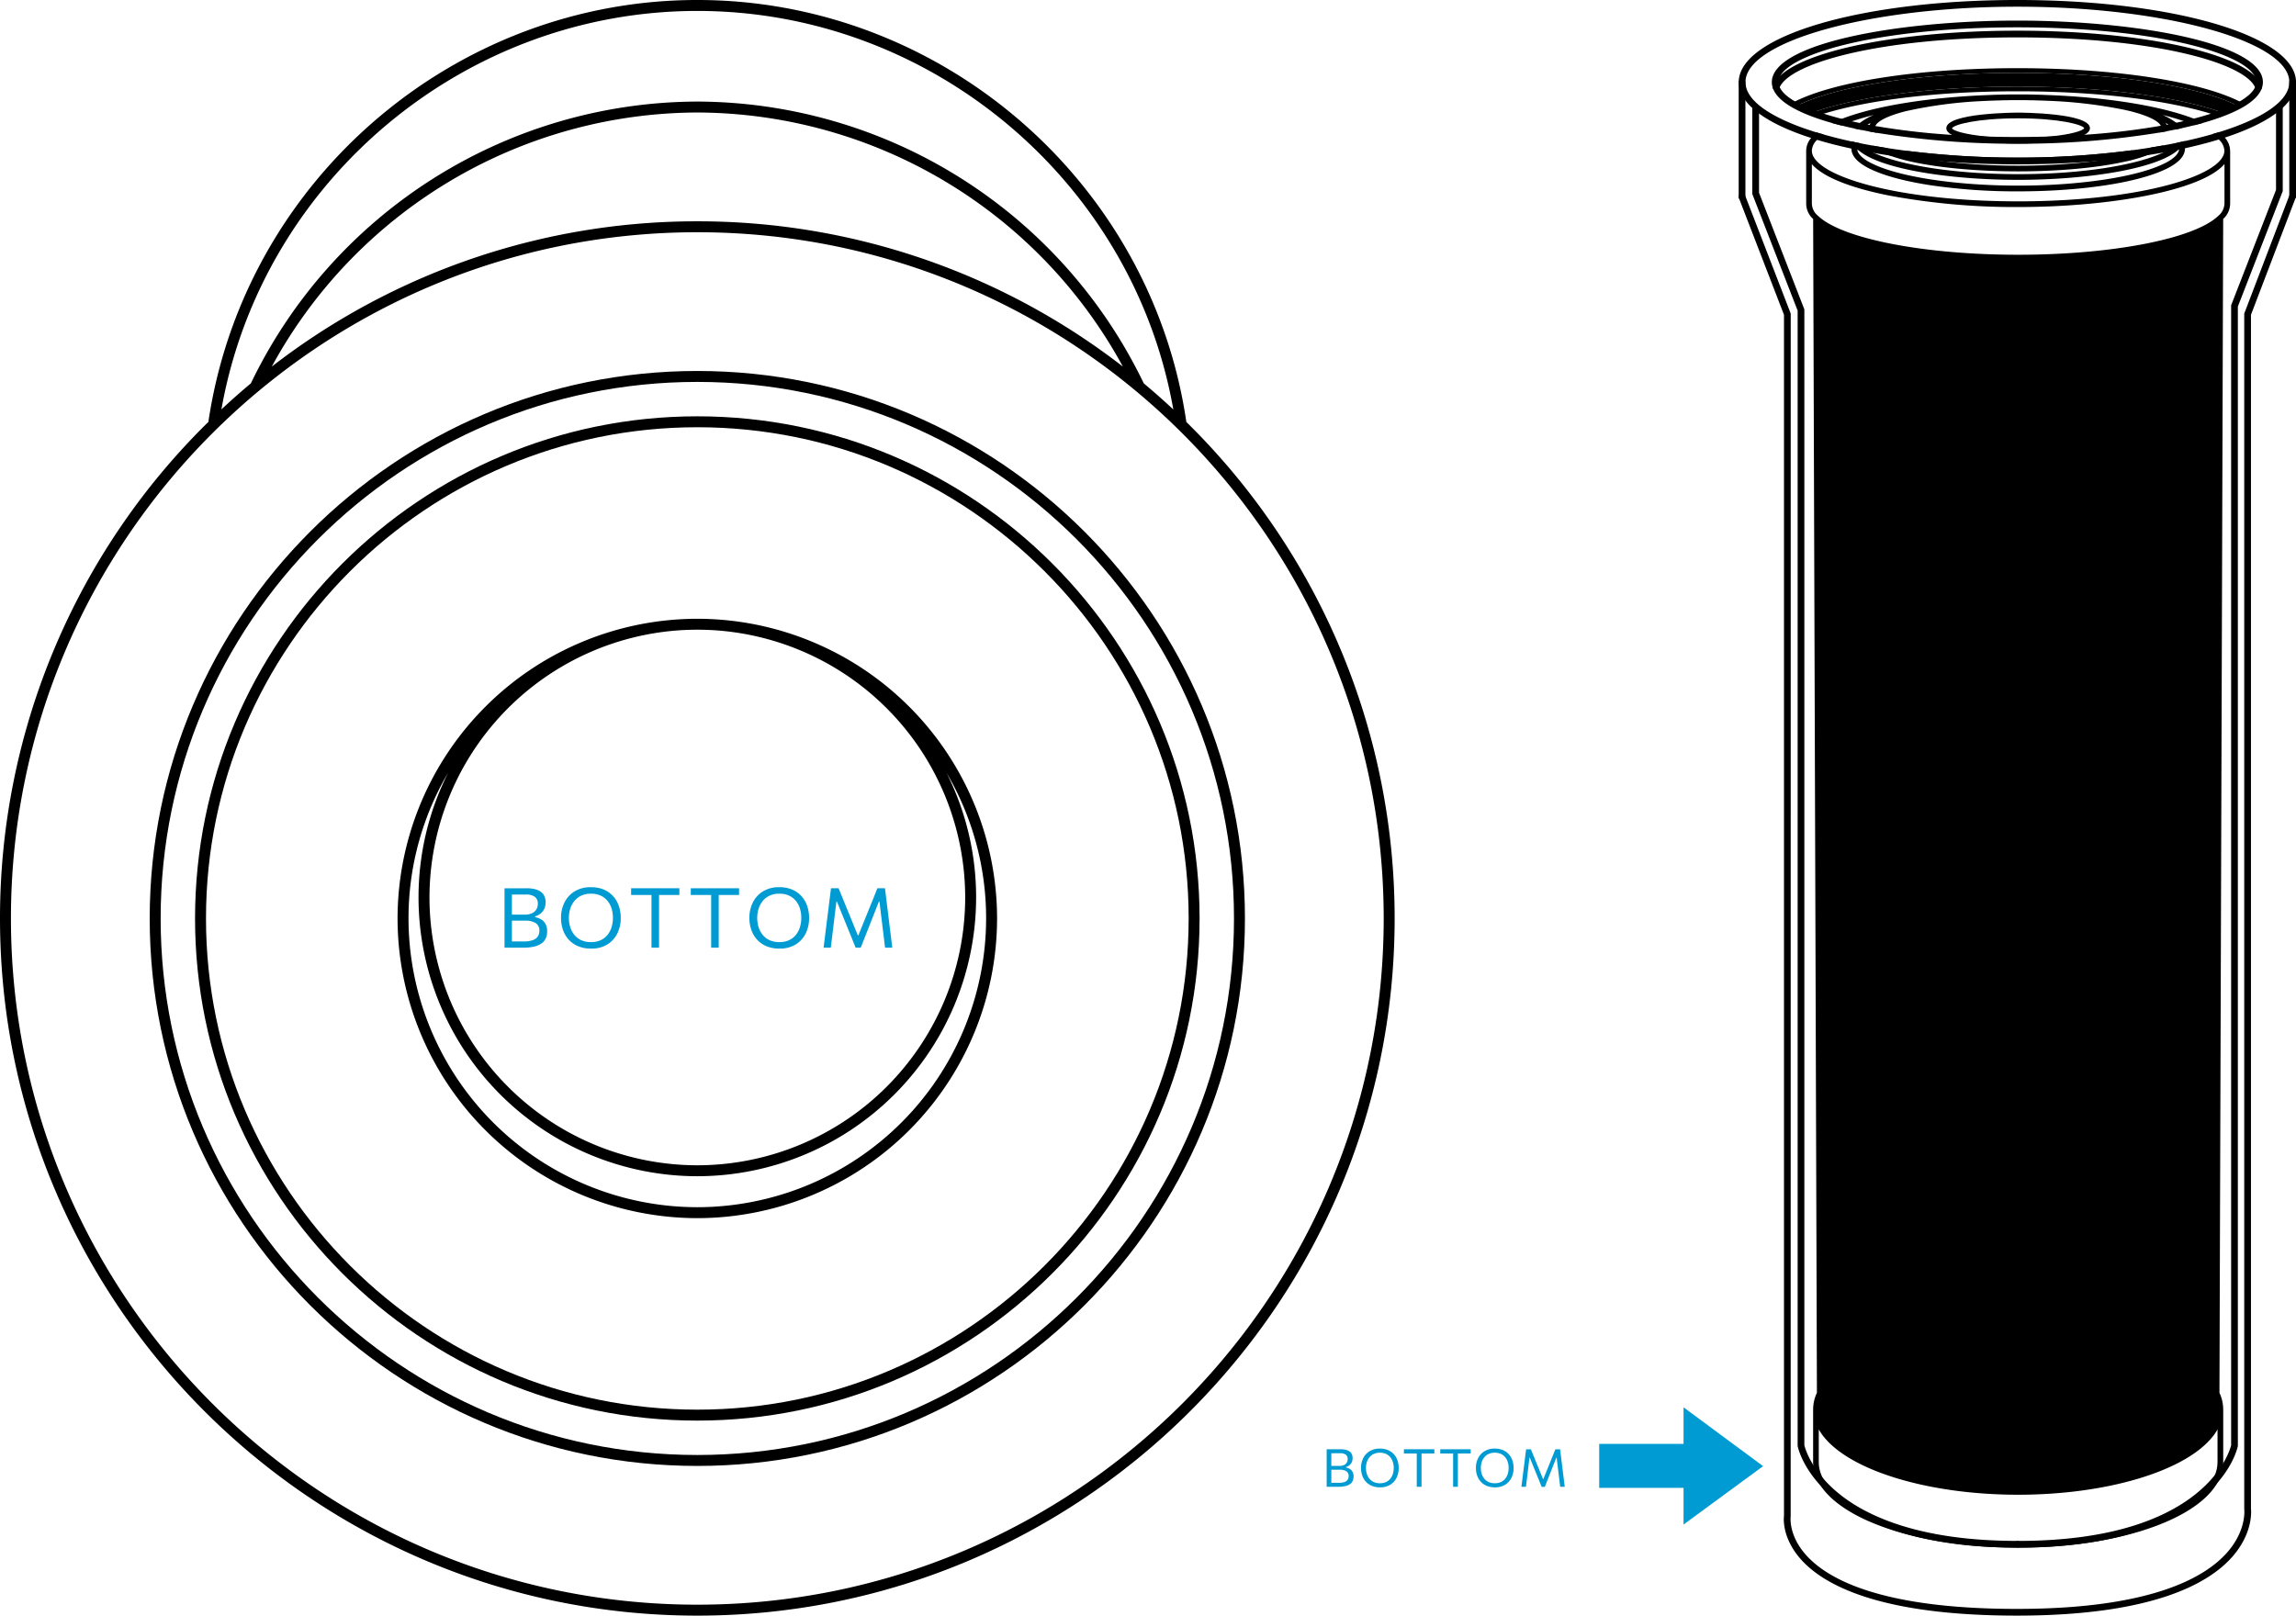 <?xml version="1.0" encoding="UTF-8"?> <svg xmlns="http://www.w3.org/2000/svg" xmlns:xlink="http://www.w3.org/1999/xlink" width="712.932" height="501.785" viewBox="0 0 712.932 501.785"><defs><clipPath id="clip-path"><rect id="Rectangle_42" data-name="Rectangle 42" width="712.932" height="501.785" transform="translate(0 0)" fill="none"></rect></clipPath></defs><g id="XMLID_00000098903351358808957970000006556349739384199565_" clip-path="url(#clip-path)"><g id="Group_167" data-name="Group 167" transform="translate(0 -0.002)"><g id="Group_166" data-name="Group 166"><path id="Path_563" data-name="Path 563" d="M-111.829,29.6a5.921,5.921,0,0,0,2.14,1.664,7.088,7.088,0,0,0,3.053.608,7,7,0,0,0,3.056-.615,5.862,5.862,0,0,0,2.115-1.676,7.17,7.17,0,0,0,1.236-2.413,9.944,9.944,0,0,0,.4-2.815,9.7,9.7,0,0,0-.433-2.944,7.047,7.047,0,0,0-1.294-2.394,5.962,5.962,0,0,0-2.128-1.6,7.089,7.089,0,0,0-2.952-.577,7.021,7.021,0,0,0-3.02.608,6.063,6.063,0,0,0-2.144,1.664,7.244,7.244,0,0,0-1.279,2.407,9.372,9.372,0,0,0-.428,2.841,9.653,9.653,0,0,0,.412,2.849A7.134,7.134,0,0,0-111.829,29.6Z" transform="translate(290.146 260.73)" fill="none"></path><path id="Path_564" data-name="Path 564" d="M-124.671,22.12v6.458h3.636a8.321,8.321,0,0,0,2.841-.4,3.06,3.06,0,0,0,1.567-1.138,3.137,3.137,0,0,0,.485-1.762,2.623,2.623,0,0,0-1.193-2.426,6.412,6.412,0,0,0-3.337-.73Z" transform="translate(283.622 263.818)" fill="none"></path><path id="Path_565" data-name="Path 565" d="M-120.671,23.237a5.054,5.054,0,0,0,2.323-.467,3.02,3.02,0,0,0,1.312-1.215,3.353,3.353,0,0,0,.415-1.643,2.586,2.586,0,0,0-.938-2.213,4.651,4.651,0,0,0-2.787-.7h-4.324v6.237h4Z" transform="translate(283.622 260.827)" fill="none"></path><path id="Path_566" data-name="Path 566" d="M-57.655,131.429A83.267,83.267,0,0,0,25.515,48.255a83.275,83.275,0,0,0-78.9-83.061c-1.416-.067-2.841-.108-4.274-.108s-2.856.041-4.274.108a83.275,83.275,0,0,0-78.9,83.061A83.268,83.268,0,0,0-57.655,131.429Zm39.58-70.549c.124-.976.258-2.037.394-3.184l.764-6.081c.139-1.133.268-2.183.39-3.159s.25-2,.387-3.066h2.356q.8,1.968,1.554,3.8t1.486,3.642L-7.818,60h.179l2.9-7.155Q-4,51.005-3.263,49.2c.49-1.209,1-2.475,1.526-3.8H.618c.128,1.052.253,2.064.369,3.04s.247,2.031.394,3.169l.751,6.145c.136,1.122.268,2.163.387,3.126s.242,1.95.364,2.969H.645c-.2-1.638-.39-3.2-.569-4.67s-.349-2.85-.505-4.13L-1.1,49.529h-.17l-2.34,5.94q-.858,2.16-1.708,4.33c-.572,1.445-1.1,2.793-1.592,4.043H-8.5q-.466-1.179-1.033-2.587c-.382-.939-.77-1.9-1.172-2.887s-.791-1.936-1.171-2.858L-14.3,49.53h-.166l-.672,5.5q-.235,1.93-.5,4.143t-.564,4.67h-2.239Q-18.267,62.341-18.075,60.88Zm-22.318-11.13a8.367,8.367,0,0,1,3.162-3.427A9.463,9.463,0,0,1-32.2,45.055a10.041,10.041,0,0,1,3.98.738,8.149,8.149,0,0,1,2.9,2.044,8.653,8.653,0,0,1,1.771,3.04,11.374,11.374,0,0,1,.6,3.712,10.677,10.677,0,0,1-1.087,4.884,8.3,8.3,0,0,1-3.143,3.4,9.358,9.358,0,0,1-4.943,1.248,10.293,10.293,0,0,1-4.1-.759,8.145,8.145,0,0,1-2.931-2.082A8.853,8.853,0,0,1-40.9,58.238a11.3,11.3,0,0,1-.581-3.636A10.556,10.556,0,0,1-40.393,49.751Zm-19.29-4.358H-44.7v2.082h-6.312V63.843h-2.343V47.474h-6.329V45.392Zm-18.53,0h14.984v2.082h-6.312V63.843h-2.343V47.474h-6.329V45.392ZM-98.88,49.751a8.367,8.367,0,0,1,3.162-3.427,9.463,9.463,0,0,1,5.035-1.269,10.041,10.041,0,0,1,3.98.738,8.149,8.149,0,0,1,2.9,2.044,8.653,8.653,0,0,1,1.771,3.04,11.374,11.374,0,0,1,.6,3.712,10.677,10.677,0,0,1-1.087,4.884,8.3,8.3,0,0,1-3.143,3.4,9.358,9.358,0,0,1-4.943,1.248,10.293,10.293,0,0,1-4.1-.759,8.145,8.145,0,0,1-2.931-2.082,8.853,8.853,0,0,1-1.754-3.048,11.3,11.3,0,0,1-.581-3.636A10.537,10.537,0,0,1-98.88,49.751Zm-18.642,8V45.392h6.781a10.817,10.817,0,0,1,2.75.3,5.066,5.066,0,0,1,1.844.867,3.414,3.414,0,0,1,1.046,1.364,4.638,4.638,0,0,1,.339,1.812,4.669,4.669,0,0,1-.428,2.056,4.19,4.19,0,0,1-1.16,1.464,4.975,4.975,0,0,1-1.664.867v.233a5.834,5.834,0,0,1,1.812.672,3.756,3.756,0,0,1,1.385,1.405,4.6,4.6,0,0,1,.531,2.335,5.385,5.385,0,0,1-.369,2.012,3.964,3.964,0,0,1-1.215,1.613,6.094,6.094,0,0,1-2.289,1.066,14.413,14.413,0,0,1-3.619.382h-5.745v-6.1Z" transform="translate(274.182 230.493)" fill="none"></path><path id="Path_567" data-name="Path 567" d="M-74.912,29.6a5.921,5.921,0,0,0,2.14,1.664,7.088,7.088,0,0,0,3.053.608,7,7,0,0,0,3.056-.615,5.862,5.862,0,0,0,2.115-1.676,7.169,7.169,0,0,0,1.236-2.413,9.943,9.943,0,0,0,.4-2.815,9.7,9.7,0,0,0-.433-2.944,7.047,7.047,0,0,0-1.294-2.394,5.962,5.962,0,0,0-2.128-1.6,7.089,7.089,0,0,0-2.952-.577,7.021,7.021,0,0,0-3.02.608,6.063,6.063,0,0,0-2.144,1.664,7.244,7.244,0,0,0-1.279,2.407,9.372,9.372,0,0,0-.428,2.841,9.654,9.654,0,0,0,.412,2.849A7.134,7.134,0,0,0-74.912,29.6Z" transform="translate(311.716 260.73)" fill="none"></path><path id="Path_568" data-name="Path 568" d="M-33.83-128.07A154.367,154.367,0,0,1,104.787-40.557q4.705,3.931,9.181,8.123c-12.434-70.788-75.173-123.784-147.8-123.784-72.542,0-135.218,52.871-147.773,123.759q4.461-4.173,9.149-8.094A154.37,154.37,0,0,1-33.83-128.07Z" transform="translate(250.357 159.616)" fill="none"></path><path id="Path_569" data-name="Path 569" d="M-39.595-136.307A150.98,150.98,0,0,0-171.736-57.392,215.426,215.426,0,0,1-39.595-102.514,215.408,215.408,0,0,1,92.54-57.395,150.981,150.981,0,0,0-39.595-136.307Z" transform="translate(256.122 171.25)" fill="none"></path><path id="Path_570" data-name="Path 570" d="M31.314,31.875a86.669,86.669,0,0,1-86.567,86.572,86.669,86.669,0,0,1-86.567-86.572,86.01,86.01,0,0,1,9.2-38.758,89.111,89.111,0,0,0-12.312,45.27,89.781,89.781,0,0,0,89.682,89.682A89.78,89.78,0,0,0,34.423,38.387a89.113,89.113,0,0,0-12.272-45.2A86.006,86.006,0,0,1,31.314,31.875Z" transform="translate(271.781 246.872)" fill="none"></path><path id="Path_571" data-name="Path 571" d="M143.374-27.3C132.445-102.045,67.239-158.363-8.473-158.363c-75.612,0-140.749,56.171-151.823,131.042A215.864,215.864,0,0,0-225,126.9c0,119.391,97.136,216.527,216.527,216.527S208.051,246.288,208.051,126.9A215.865,215.865,0,0,0,143.374-27.3ZM-8.473-154.965c72.624,0,135.364,53,147.8,123.784q-4.475-4.187-9.181-8.123A154.367,154.367,0,0,0-8.473-126.817,154.367,154.367,0,0,0-147.1-39.3q-4.691,3.919-9.149,8.094C-143.691-102.094-81.015-154.965-8.473-154.965ZM123.663-44.508A215.425,215.425,0,0,0-8.471-89.627,215.419,215.419,0,0,0-140.613-44.5,150.985,150.985,0,0,1-8.471-123.42,150.985,150.985,0,0,1,123.663-44.508ZM-8.473,340.026c-117.52,0-213.13-95.609-213.13-213.13S-125.994-86.23-8.473-86.23,204.653,9.379,204.653,126.9,109.044,340.026-8.473,340.026Z" transform="translate(225 158.363)"></path><path id="Path_572" data-name="Path 572" d="M-25.617-85.636c-93.76,0-170.042,76.277-170.042,170.039s76.282,170.039,170.042,170.039S144.422,178.163,144.422,84.4,68.143-85.636-25.617-85.636Zm0,336.68c-91.889,0-166.646-74.756-166.646-166.641S-117.506-82.239-25.617-82.239,141.024-7.483,141.024,84.4,66.269,251.044-25.617,251.044Z" transform="translate(242.144 200.857)"></path><path id="Path_573" data-name="Path 573" d="M-30.809-76.748c-86,0-155.963,69.961-155.963,155.958s69.966,155.958,155.963,155.958S125.148,165.207,125.148,79.21,55.188-76.748-30.809-76.748Zm0,308.517c-84.126,0-152.564-68.44-152.564-152.561S-114.935-73.353-30.809-73.353,121.752-4.913,121.752,79.208,53.312,231.769-30.809,231.769Z" transform="translate(247.336 206.05)"></path><path id="Path_574" data-name="Path 574" d="M-49.552-36.947q-2.21-.112-4.449-.112t-4.449.112A93.191,93.191,0,0,0-147.081,56.02,93.185,93.185,0,0,0-54,149.1,93.184,93.184,0,0,0,39.075,56.02,93.186,93.186,0,0,0-49.552-36.947Zm-8.722,3.392c1.416-.067,2.841-.108,4.274-.108s2.856.041,4.274.108a83.275,83.275,0,0,1,78.9,83.061A83.267,83.267,0,0,1-54,132.681,83.267,83.267,0,0,1-137.17,49.507,83.273,83.273,0,0,1-58.273-33.555ZM-54,145.7a89.782,89.782,0,0,1-89.682-89.682,89.111,89.111,0,0,1,12.312-45.27,86.009,86.009,0,0,0-9.2,38.758A86.669,86.669,0,0,0-54,136.079,86.669,86.669,0,0,0,32.567,49.507,86,86,0,0,0,23.4,10.817a89.113,89.113,0,0,1,12.272,45.2A89.779,89.779,0,0,1-54,145.7Z" transform="translate(270.528 229.24)"></path><path id="Path_575" data-name="Path 575" d="M-124.719,34.226h4.347a14.4,14.4,0,0,0,3.619-.382,6.094,6.094,0,0,0,2.289-1.066,3.926,3.926,0,0,0,1.215-1.613,5.385,5.385,0,0,0,.369-2.012,4.6,4.6,0,0,0-.531-2.335,3.768,3.768,0,0,0-1.385-1.405,5.756,5.756,0,0,0-1.812-.672v-.233a5.019,5.019,0,0,0,1.664-.867,4.19,4.19,0,0,0,1.16-1.464,4.669,4.669,0,0,0,.428-2.056,4.643,4.643,0,0,0-.339-1.812,3.392,3.392,0,0,0-1.046-1.364,5.065,5.065,0,0,0-1.844-.867,10.737,10.737,0,0,0-2.75-.3h-6.781V34.226Zm8.227-7.668a2.625,2.625,0,0,1,1.193,2.426,3.137,3.137,0,0,1-.485,1.762,3.078,3.078,0,0,1-1.567,1.138,8.321,8.321,0,0,1-2.841.4h-3.636V25.827h4A6.4,6.4,0,0,1-116.491,26.558Zm-7.335-6.6V17.716h4.324a4.648,4.648,0,0,1,2.787.7,2.586,2.586,0,0,1,.938,2.213,3.353,3.353,0,0,1-.415,1.643,3.011,3.011,0,0,1-1.312,1.215,5.054,5.054,0,0,1-2.323.467h-4V22.4C-123.827,21.512-123.827,20.694-123.827,19.954Z" transform="translate(282.777 260.111)" fill="#009bd2"></path><path id="Path_576" data-name="Path 576" d="M-112.705,31.794a8.145,8.145,0,0,0,2.931,2.082,10.293,10.293,0,0,0,4.1.759,9.358,9.358,0,0,0,4.943-1.248,8.268,8.268,0,0,0,3.143-3.4A10.681,10.681,0,0,0-96.5,25.1a11.367,11.367,0,0,0-.6-3.712,8.653,8.653,0,0,0-1.771-3.04,8.149,8.149,0,0,0-2.9-2.044,10.046,10.046,0,0,0-3.98-.738,9.452,9.452,0,0,0-5.035,1.269,8.378,8.378,0,0,0-3.162,3.427,10.575,10.575,0,0,0-1.095,4.853,11.3,11.3,0,0,0,.581,3.636A8.849,8.849,0,0,0-112.705,31.794Zm.526-9.537A7.259,7.259,0,0,1-110.9,19.85a6.067,6.067,0,0,1,2.144-1.664,7.021,7.021,0,0,1,3.02-.608,7.064,7.064,0,0,1,2.952.577,5.962,5.962,0,0,1,2.128,1.6,7.032,7.032,0,0,1,1.294,2.394,9.716,9.716,0,0,1,.433,2.944,9.944,9.944,0,0,1-.4,2.815,7.155,7.155,0,0,1-1.236,2.413A5.879,5.879,0,0,1-102.681,32a7.02,7.02,0,0,1-3.056.615,7.112,7.112,0,0,1-3.053-.608,5.9,5.9,0,0,1-2.14-1.664,7.176,7.176,0,0,1-1.264-2.4,9.646,9.646,0,0,1-.412-2.849A9.331,9.331,0,0,1-112.179,22.257Z" transform="translate(289.248 259.987)" fill="#009bd2"></path><path id="Path_577" data-name="Path 577" d="M-96.233,17.857h1.256V34.226h2.343V17.857h6.312V15.775h-14.984v2.082h5.073Z" transform="translate(297.274 260.111)" fill="#009bd2"></path><path id="Path_578" data-name="Path 578" d="M-84.537,17.857h1.256V34.226h2.343V17.857h6.312V15.775H-89.61v2.082h5.073Z" transform="translate(304.108 260.111)" fill="#009bd2"></path><path id="Path_579" data-name="Path 579" d="M-75.788,31.794a8.145,8.145,0,0,0,2.931,2.082,10.293,10.293,0,0,0,4.1.759,9.359,9.359,0,0,0,4.943-1.248,8.279,8.279,0,0,0,3.143-3.4A10.682,10.682,0,0,0-59.582,25.1a11.367,11.367,0,0,0-.6-3.712,8.653,8.653,0,0,0-1.771-3.04,8.149,8.149,0,0,0-2.9-2.044,10.046,10.046,0,0,0-3.98-.738,9.452,9.452,0,0,0-5.035,1.269,8.378,8.378,0,0,0-3.162,3.427,10.575,10.575,0,0,0-1.095,4.853,11.3,11.3,0,0,0,.581,3.636A8.85,8.85,0,0,0-75.788,31.794Zm.526-9.537a7.259,7.259,0,0,1,1.279-2.407,6.067,6.067,0,0,1,2.144-1.664,7.021,7.021,0,0,1,3.02-.608,7.064,7.064,0,0,1,2.952.577,5.962,5.962,0,0,1,2.128,1.6,7.032,7.032,0,0,1,1.294,2.394,9.716,9.716,0,0,1,.433,2.944,9.944,9.944,0,0,1-.4,2.815,7.155,7.155,0,0,1-1.236,2.413A5.879,5.879,0,0,1-65.764,32a7.02,7.02,0,0,1-3.056.615,7.112,7.112,0,0,1-3.053-.608,5.9,5.9,0,0,1-2.14-1.664,7.176,7.176,0,0,1-1.264-2.4A9.646,9.646,0,0,1-75.69,25.1,9.331,9.331,0,0,1-75.262,22.257Z" transform="translate(310.818 259.987)" fill="#009bd2"></path><path id="Path_580" data-name="Path 580" d="M-60.774,29.556q.261-2.215.5-4.143l.672-5.5h.166l2.421,5.979c.379.922.772,1.876,1.171,2.858s.791,1.946,1.172,2.887.722,1.8,1.033,2.587h1.592q.739-1.877,1.592-4.043t1.708-4.33l2.34-5.94h.17l.672,5.512q.235,1.918.505,4.13c.179,1.473.372,3.032.569,4.67h2.239q-.183-1.528-.364-2.969c-.119-.963-.25-2-.387-3.126l-.751-6.145q-.221-1.706-.394-3.169c-.116-.976-.241-1.988-.369-3.04h-2.356q-.789,1.994-1.526,3.8t-1.477,3.649l-2.9,7.155h-.179l-2.926-7.167q-.734-1.813-1.486-3.642t-1.554-3.8h-2.356q-.2,1.6-.387,3.066c-.122.976-.25,2.026-.39,3.159l-.764,6.081c-.136,1.147-.271,2.209-.394,3.184s-.247,1.961-.369,2.963h2.239Q-61.04,31.769-60.774,29.556Z" transform="translate(319.315 260.11)" fill="#009bd2"></path></g></g><g id="Group_195" data-name="Group 195" transform="translate(411.946 -0.002)"><g id="Group_189" data-name="Group 189" transform="translate(127.935)"><g id="Group_188" data-name="Group 188"><g id="Group_173" data-name="Group 173" transform="translate(4.232 26.103)"><g id="Group_172" data-name="Group 172"><g id="Group_168" data-name="Group 168" transform="translate(0 6.25)"><path id="Path_581" data-name="Path 581" d="M200.659,310.377c-1.255,0-2.483-.017-3.687-.043-30.119-.623-46-9.046-54.017-16-8.815-7.651-10.358-15.132-10.42-15.447l-.019-.2v-352.5l-14.075-36.222V-136.9a1.043,1.043,0,0,1,1.044-1.042,1.045,1.045,0,0,1,1.044,1.042v26.472L134.6-74.206V278.566c.2.829,2,7.544,9.859,14.306,7.766,6.679,23.186,14.767,52.551,15.374,1.188.024,2.4.041,3.644.041a1.045,1.045,0,0,1,0,2.09Z" transform="translate(-118.442 137.942)"></path></g><g id="Group_169" data-name="Group 169" transform="translate(81.499 6.252)"><path id="Path_582" data-name="Path 582" d="M170.928,310.378a1.044,1.044,0,1,1,0-2.088c58.055,0,65.71-27.95,66.132-29.72V-75.472l.071-.182L251-111.322V-136.9a1.043,1.043,0,0,1,1.044-1.042,1.045,1.045,0,0,1,1.044,1.042v25.968l-.071.182L239.148-75.081V278.787l-.019.1c-.063.328-1.671,8.115-10.992,15.925C219.661,301.913,202.856,310.378,170.928,310.378Z" transform="translate(-169.884 137.941)"></path></g><g id="Group_170" data-name="Group 170" transform="translate(148.74)"><path id="Path_583" data-name="Path 583" d="M212.326-141.887" transform="translate(-212.326 141.887)" stroke="#272525" stroke-linecap="round" stroke-miterlimit="10" stroke-width="2.3"></path></g><g id="Group_171" data-name="Group 171" transform="translate(16.725 3.227)"><path id="Path_584" data-name="Path 584" d="M178.758-136.283c-.9,0-22.291.089-22.291,4.829,0,.825.646,1.516,1.728,2.085,5.108,2.676,19.815,2.709,20.563,2.709s15.6-.033,20.64-2.742c1.038-.569,1.662-1.237,1.662-2.052C201.06-136.194,179.674-136.283,178.758-136.283Zm9.891,7.415c-2.788.268-6.1.436-9.891.436-3.68,0-6.9-.157-9.623-.412-6.824-.624-10.593-1.828-10.906-2.565.436-1.115,7.638-3.1,20.529-3.1,12.723,0,19.972,1.941,20.529,3.056-.39.792-4.059,1.952-10.6,2.587h-.035Z" transform="translate(-112.95 141.934)"></path><path id="Path_585" data-name="Path 585" d="M244.172-124.844a11.715,11.715,0,0,1-4.3,3.032c-7.795,3.7-24.186,6.724-45.06,6.724-20.6,0-36.843-2.955-44.759-6.591a12.365,12.365,0,0,1-4.5-3.055c-.848-.168-1.7-.345-2.521-.524v2.231h.011c0,2.286,1.907,4.382,5.686,6.256l.2.089c4.4,2.14,10.984,3.869,18.923,5.073a183.213,183.213,0,0,0,26.974,1.862c19.547,0,37.1-2.654,45.9-6.936l.2-.089c3.769-1.873,5.688-3.97,5.688-6.256h.011v-2.342C245.812-125.189,245-125.012,244.172-124.844Zm-3.858,6.4-.2.089c-8.375,4.148-26.16,6.835-45.295,6.835s-36.92-2.687-45.295-6.835l-.19-.089c-2.72-1.372-4.238-2.811-4.471-4.2a1.018,1.018,0,0,1-.033-.257c.111.1.223.212.334.312,6.812,6.033,28.791,9.267,49.644,9.267,21.008,0,43.131-3.289,49.788-9.389.078-.067.146-.133.212-.2a.78.78,0,0,1-.022.157C244.619-121.331,243.1-119.848,240.315-118.443Zm3.59-12.613c-.814.179-1.651.345-2.51.513a11.7,11.7,0,0,1,2.2,1.606c.68-.133,1.35-.279,2.007-.423A8.33,8.33,0,0,0,243.9-131.056Zm-49.332,10.829a274.127,274.127,0,0,1-34.98-2.185c9.032,2.319,22.346,3.523,35.214,3.523,13.146,0,26.762-1.248,35.794-3.669A270.351,270.351,0,0,1,194.573-120.227Zm41.415-3.123a.034.034,0,0,0-.022.011,38.383,38.383,0,0,1-7.538,2.476l-.2.022a105.049,105.049,0,0,1-10.683,1.828,191.15,191.15,0,0,1-22.725,1.293,191.172,191.172,0,0,1-21.911-1.2,102.574,102.574,0,0,1-11.5-1.919l-.122-.022a39.125,39.125,0,0,1-7.37-2.364c-1.45-.234-2.866-.469-4.26-.724a8.53,8.53,0,0,0,2.018,1.561,21.156,21.156,0,0,0,3.245,1.505,52.473,52.473,0,0,0,6.055,1.773l.135.022c8.664,2,20.941,3.134,33.709,3.134,12.812,0,25.133-1.149,33.642-3.134l.2-.022a48.545,48.545,0,0,0,6.367-1.895,12.975,12.975,0,0,0,5.04-3.043Q238.059-123.685,235.988-123.35Zm-41.415,3.123a274.127,274.127,0,0,1-34.98-2.185c9.032,2.319,22.346,3.523,35.214,3.523,13.146,0,26.762-1.248,35.794-3.669A270.351,270.351,0,0,1,194.573-120.227Zm41.415-3.123a.034.034,0,0,0-.022.011,38.383,38.383,0,0,1-7.538,2.476l-.2.022a105.049,105.049,0,0,1-10.683,1.828,191.15,191.15,0,0,1-22.725,1.293,191.172,191.172,0,0,1-21.911-1.2,102.574,102.574,0,0,1-11.5-1.919l-.122-.022a39.125,39.125,0,0,1-7.37-2.364c-1.45-.234-2.866-.469-4.26-.724a8.53,8.53,0,0,0,2.018,1.561,21.156,21.156,0,0,0,3.245,1.505,52.473,52.473,0,0,0,6.055,1.773l.135.022c8.664,2,20.941,3.134,33.709,3.134,12.812,0,25.133-1.149,33.642-3.134l.2-.022a48.545,48.545,0,0,0,6.367-1.895,12.975,12.975,0,0,0,5.04-3.043Q238.059-123.685,235.988-123.35Zm-41.415,3.123a274.127,274.127,0,0,1-34.98-2.185c9.032,2.319,22.346,3.523,35.214,3.523,13.146,0,26.762-1.248,35.794-3.669A270.351,270.351,0,0,1,194.573-120.227Zm41.415-3.123a.034.034,0,0,0-.022.011,38.383,38.383,0,0,1-7.538,2.476l-.2.022a105.049,105.049,0,0,1-10.683,1.828,191.15,191.15,0,0,1-22.725,1.293,191.172,191.172,0,0,1-21.911-1.2,102.574,102.574,0,0,1-11.5-1.919l-.122-.022a39.125,39.125,0,0,1-7.37-2.364c-1.45-.234-2.866-.469-4.26-.724a8.53,8.53,0,0,0,2.018,1.561,21.156,21.156,0,0,0,3.245,1.505,52.473,52.473,0,0,0,6.055,1.773l.135.022c8.664,2,20.941,3.134,33.709,3.134,12.812,0,25.133-1.149,33.642-3.134l.2-.022a48.545,48.545,0,0,0,6.367-1.895,12.975,12.975,0,0,0,5.04-3.043Q238.059-123.685,235.988-123.35Zm-90.355-7.627a7.813,7.813,0,0,0-1.673,1.706c.657.144,1.328.279,2,.412a10.59,10.59,0,0,1,2.163-1.618C147.272-130.631,146.447-130.8,145.633-130.976Zm98.54,6.133a11.715,11.715,0,0,1-4.3,3.032c-7.795,3.7-24.186,6.724-45.06,6.724-20.6,0-36.843-2.955-44.759-6.591a12.365,12.365,0,0,1-4.5-3.055c-.848-.168-1.7-.345-2.521-.524v2.231h.011c0,2.286,1.907,4.382,5.686,6.256l.2.089c4.4,2.14,10.984,3.869,18.923,5.073a183.213,183.213,0,0,0,26.974,1.862c19.547,0,37.1-2.654,45.9-6.936l.2-.089c3.769-1.873,5.688-3.97,5.688-6.256h.011v-2.342C245.812-125.189,245-125.012,244.172-124.844Zm-3.858,6.4-.2.089c-8.375,4.148-26.16,6.835-45.295,6.835s-36.92-2.687-45.295-6.835l-.19-.089c-2.72-1.372-4.238-2.811-4.471-4.2a1.018,1.018,0,0,1-.033-.257c.111.1.223.212.334.312,6.812,6.033,28.791,9.267,49.644,9.267,21.008,0,43.131-3.289,49.788-9.389.078-.067.146-.133.212-.2a.78.78,0,0,1-.022.157C244.619-121.331,243.1-119.848,240.315-118.443Zm3.59-12.613c-.814.179-1.651.345-2.51.513a11.7,11.7,0,0,1,2.2,1.606c.68-.133,1.35-.279,2.007-.423A8.33,8.33,0,0,0,243.9-131.056Zm-3.021.613c-.58.1-1.16.212-1.762.323a1.578,1.578,0,0,1,.2.748,2.059,2.059,0,0,1-.646,1.361c.759-.133,1.516-.268,2.264-.4a3.154,3.154,0,0,0,.157-.958A3.017,3.017,0,0,0,240.883-130.442Zm-46.31,10.216a274.127,274.127,0,0,1-34.98-2.185c9.032,2.319,22.346,3.523,35.214,3.523,13.146,0,26.762-1.248,35.794-3.669A270.351,270.351,0,0,1,194.573-120.227Zm41.415-3.123a.034.034,0,0,0-.022.011,38.383,38.383,0,0,1-7.538,2.476l-.2.022a105.049,105.049,0,0,1-10.683,1.828,191.15,191.15,0,0,1-22.725,1.293,191.172,191.172,0,0,1-21.911-1.2,102.574,102.574,0,0,1-11.5-1.919l-.122-.022a39.125,39.125,0,0,1-7.37-2.364c-1.45-.234-2.866-.469-4.26-.724a8.53,8.53,0,0,0,2.018,1.561,21.156,21.156,0,0,0,3.245,1.505,52.473,52.473,0,0,0,6.055,1.773l.135.022c8.664,2,20.941,3.134,33.709,3.134,12.812,0,25.133-1.149,33.642-3.134l.2-.022a48.545,48.545,0,0,0,6.367-1.895,12.975,12.975,0,0,0,5.04-3.043Q238.059-123.685,235.988-123.35Zm-84.924-4.55a2.143,2.143,0,0,1-.748-1.416v-.055H150.3a1.466,1.466,0,0,1,.168-.669v-.011c-.591-.1-1.182-.2-1.762-.312a3.015,3.015,0,0,0-.179.992c0,.044.011.078.011.111v.9C149.368-128.2,150.216-128.055,151.063-127.9Zm93.109,3.056a11.715,11.715,0,0,1-4.3,3.032c-7.795,3.7-24.186,6.724-45.06,6.724-20.6,0-36.843-2.955-44.759-6.591a12.365,12.365,0,0,1-4.5-3.055c-.848-.168-1.7-.345-2.521-.524v2.231h.011c0,2.286,1.907,4.382,5.686,6.256l.2.089c4.4,2.14,10.984,3.869,18.923,5.073a183.213,183.213,0,0,0,26.974,1.862c19.547,0,37.1-2.654,45.9-6.936l.2-.089c3.769-1.873,5.688-3.97,5.688-6.256h.011v-2.342C245.812-125.189,245-125.012,244.172-124.844Zm-3.858,6.4-.2.089c-8.375,4.148-26.16,6.835-45.295,6.835s-36.92-2.687-45.295-6.835l-.19-.089c-2.72-1.372-4.238-2.811-4.471-4.2a1.018,1.018,0,0,1-.033-.257c.111.1.223.212.334.312,6.812,6.033,28.791,9.267,49.644,9.267,21.008,0,43.131-3.289,49.788-9.389.078-.067.146-.133.212-.2a.78.78,0,0,1-.022.157C244.619-121.331,243.1-119.848,240.315-118.443Zm20.317-3.926v-.011a6.279,6.279,0,0,0-1.651-4.07,12.177,12.177,0,0,0-1.751-1.7c-.7.212-1.416.436-2.151.646a13.1,13.1,0,0,1,2.018,1.64,5.007,5.007,0,0,1,1.762,3.479c0,7.594-25.7,15.745-64.05,15.745-38.292,0-64.05-8.151-64.05-15.745a4.926,4.926,0,0,1,1.651-3.368,12.523,12.523,0,0,1,2.007-1.662c-.735-.2-1.45-.412-2.151-.624a10.875,10.875,0,0,0-1.717,1.706A6.168,6.168,0,0,0,129-122.38v16.6h.011a6.3,6.3,0,0,0,2.151,4.594l1.171,364.587a11.949,11.949,0,0,0-1.171,5.084v.022h-.011v16.424c0,.29.011.569.033.848v.011a13.374,13.374,0,0,0,2.342,6.478v.011c2.955,4.449,8.554,8.386,16.068,11.519a85.038,85.038,0,0,0,12.958,4.137c.257.067.524.133.781.19a.041.041,0,0,1,.033.011l.268.067c.111.022.223.055.334.078.033.011.078.011.111.022a138.678,138.678,0,0,0,25.334,3.1c.635.022,1.271.044,1.907.055.436,0,.881.011,1.317.011.368.011.724.022,1.093.011.356.011.724.011,1.093.011.646,0,1.282,0,1.93-.011.469-.011.925-.011,1.394-.022.547-.011,1.1-.022,1.651-.044s1.082-.033,1.629-.055a147.806,147.806,0,0,0,15.51-1.45q1.055-.166,2.074-.334c.033,0,.055-.011.089-.011,18.7-3.134,32.751-9.824,37.556-18.164,0-.011.011-.011.011-.022a.011.011,0,0,0,.011-.011,12.67,12.67,0,0,0,1.806-6.1c.011-.111.011-.223.011-.334V268.513h-.011v-.022a12.089,12.089,0,0,0-1.16-5.084l1.16-364.541v-.044a6.469,6.469,0,0,0,2.153-4.594h.011v-16.592h-.016Zm-4.74,411.354c-4.818,11.7-30.152,20.662-60.65,20.74H194.06c-29.65-.146-54.349-8.676-59.947-19.927,0-.011-.011-.011-.011-.022a10.655,10.655,0,0,1-1.193-4.84V274.755c.011.011.011.022.022.033a15.446,15.446,0,0,0,1.717,2.5c8.764,10.615,32.961,17.774,60.17,17.774s51.417-7.159,60.17-17.774a15.528,15.528,0,0,0,1.728-2.5c0-.011,0-.011.011-.022v10.17h-.011a10.55,10.55,0,0,1-.814,4.026C255.9,288.972,255.891,288.972,255.891,288.985Zm2.99-394.784h-.011a5.277,5.277,0,0,1-1.85,3.623l-.257.223c-7.638,7.025-32.994,11.9-61.943,11.9-28.891,0-54.17-4.873-61.887-11.854l-.3-.268a5.077,5.077,0,0,1-1.862-3.623h-.011v-12.4c3.647,4.2,12.668,7.538,24.287,9.813a213.762,213.762,0,0,0,39.764,3.512c27.955,0,56.768-4.918,64.05-13.325l.022-.022V-105.8ZM143.213-131.5q3.044-1.036,6.746-1.963a19.21,19.21,0,0,0-4.327,2.487,7.814,7.814,0,0,0-1.673,1.706c.657.144,1.328.279,2,.412a10.59,10.59,0,0,1,2.163-1.618c.268-.168.547-.334.848-.491a4.672,4.672,0,0,0-.257.6,3.015,3.015,0,0,0-.179.992c0,.044.011.078.011.111v.9c.825.157,1.673.3,2.521.458a2.143,2.143,0,0,1-.748-1.416v-.055H150.3a1.466,1.466,0,0,1,.168-.669v-.011c.759-1.606,4.1-3.222,9.444-4.583a137.6,137.6,0,0,1,23.639-3.145c1.85-.089,3.791-.168,5.776-.212a.061.061,0,0,1,.089,0c.6-.044,1.2-.044,1.85-.044,1.171-.044,2.33-.044,3.535-.044s2.375,0,3.579.044c.613,0,1.26,0,1.862.044.044-.044.044,0,.044,0,1.974.044,3.926.122,5.821.212a146.706,146.706,0,0,1,21.309,2.632c.68.135,1.328.3,1.941.436a.916.916,0,0,1,.334.078c5.3,1.35,8.62,2.944,9.423,4.517a1.578,1.578,0,0,1,.2.748,2.059,2.059,0,0,1-.646,1.361c.759-.133,1.516-.268,2.264-.4a3.154,3.154,0,0,0,.157-.958,2.938,2.938,0,0,0-.212-1.071,3.542,3.542,0,0,0-.223-.524c.257.133.5.279.737.423a11.7,11.7,0,0,1,2.2,1.606c.68-.133,1.35-.279,2.007-.423a8.449,8.449,0,0,0-1.7-1.7,20.373,20.373,0,0,0-4.238-2.408c2.386.591,4.583,1.226,6.556,1.9,1.215.412,2.342.825,3.39,1.26.947-.246,1.873-.491,2.765-.748-.936-.447-1.93-.87-3-1.271-10.772-4.148-27.977-6.724-45.808-7.348-.992-.044-1.985-.089-2.977-.089-.345,0-.691-.044-1.082-.044h-.48c-1.416-.044-2.8-.044-4.225-.044s-2.8,0-4.227.044h-.469c-.39,0-.735.044-1.082.044-.993,0-1.985.044-2.977.089-17.931.635-35.236,3.222-45.986,7.416-1.071.412-2.074.848-3.01,1.293q1.355.368,2.777.737C140.872-130.664,142.009-131.089,143.213-131.5Zm51.36,11.274a274.127,274.127,0,0,1-34.98-2.185c9.032,2.319,22.346,3.523,35.214,3.523,13.146,0,26.762-1.248,35.794-3.669A270.351,270.351,0,0,1,194.573-120.227Zm41.415-3.123a.034.034,0,0,0-.022.011,38.383,38.383,0,0,1-7.538,2.476l-.2.022a105.049,105.049,0,0,1-10.683,1.828,191.15,191.15,0,0,1-22.725,1.293,191.172,191.172,0,0,1-21.911-1.2,102.574,102.574,0,0,1-11.5-1.919l-.122-.022a39.125,39.125,0,0,1-7.37-2.364c-1.45-.234-2.866-.469-4.26-.724a8.53,8.53,0,0,0,2.018,1.561,21.156,21.156,0,0,0,3.245,1.505,52.473,52.473,0,0,0,6.055,1.773l.135.022c8.664,2,20.941,3.134,33.709,3.134,12.812,0,25.133-1.149,33.642-3.134l.2-.022a48.545,48.545,0,0,0,6.367-1.895,12.975,12.975,0,0,0,5.04-3.043Q238.059-123.685,235.988-123.35Zm0,0a.034.034,0,0,0-.022.011,38.383,38.383,0,0,1-7.538,2.476l-.2.022a105.049,105.049,0,0,1-10.683,1.828,191.15,191.15,0,0,1-22.725,1.293,191.172,191.172,0,0,1-21.911-1.2,102.574,102.574,0,0,1-11.5-1.919l-.122-.022a39.125,39.125,0,0,1-7.37-2.364c-1.45-.234-2.866-.469-4.26-.724a8.53,8.53,0,0,0,2.018,1.561,21.156,21.156,0,0,0,3.245,1.505,52.473,52.473,0,0,0,6.055,1.773l.135.022c8.664,2,20.941,3.134,33.709,3.134,12.812,0,25.133-1.149,33.642-3.134l.2-.022a48.545,48.545,0,0,0,6.367-1.895,12.975,12.975,0,0,0,5.04-3.043Q238.059-123.685,235.988-123.35Zm-41.415,3.123a274.127,274.127,0,0,1-34.98-2.185c9.032,2.319,22.346,3.523,35.214,3.523,13.146,0,26.762-1.248,35.794-3.669A270.351,270.351,0,0,1,194.573-120.227Zm46.31-10.216c-.58.1-1.16.212-1.762.323a1.578,1.578,0,0,1,.2.748,2.059,2.059,0,0,1-.646,1.361c.759-.133,1.516-.268,2.264-.4a3.154,3.154,0,0,0,.157-.958A3.017,3.017,0,0,0,240.883-130.442Zm3.021-.613c-.814.179-1.651.345-2.51.513a11.7,11.7,0,0,1,2.2,1.606c.68-.133,1.35-.279,2.007-.423A8.33,8.33,0,0,0,243.9-131.056Zm.268,6.212a11.715,11.715,0,0,1-4.3,3.032c-7.795,3.7-24.186,6.724-45.06,6.724-20.6,0-36.843-2.955-44.759-6.591a12.365,12.365,0,0,1-4.5-3.055c-.848-.168-1.7-.345-2.521-.524v2.231h.011c0,2.286,1.907,4.382,5.686,6.256l.2.089c4.4,2.14,10.984,3.869,18.923,5.073a183.213,183.213,0,0,0,26.974,1.862c19.547,0,37.1-2.654,45.9-6.936l.2-.089c3.769-1.873,5.688-3.97,5.688-6.256h.011v-2.342C245.812-125.189,245-125.012,244.172-124.844Zm-3.858,6.4-.2.089c-8.375,4.148-26.16,6.835-45.295,6.835s-36.92-2.687-45.295-6.835l-.19-.089c-2.72-1.372-4.238-2.811-4.471-4.2a1.018,1.018,0,0,1-.033-.257c.111.1.223.212.334.312,6.812,6.033,28.791,9.267,49.644,9.267,21.008,0,43.131-3.289,49.788-9.389.078-.067.146-.133.212-.2a.78.78,0,0,1-.022.157C244.619-121.331,243.1-119.848,240.315-118.443Z" transform="translate(-128.999 139.85)"></path></g></g></g><g id="Group_187" data-name="Group 187"><g id="Group_174" data-name="Group 174" transform="translate(0 24.558)"><path id="Path_586" data-name="Path 586" d="M116.815-105.249a1.045,1.045,0,0,1-1.044-1.042V-141.82a1.043,1.043,0,0,1,1.044-1.042,1.044,1.044,0,0,1,1.044,1.042v35.526A1.045,1.045,0,0,1,116.815-105.249Z" transform="translate(-115.771 142.862)"></path></g><g id="Group_175" data-name="Group 175" transform="translate(170.963 24.389)"><path id="Path_587" data-name="Path 587" d="M224.726-105.356a1.045,1.045,0,0,1-1.044-1.042v-35.528a1.043,1.043,0,0,1,1.044-1.042,1.044,1.044,0,0,1,1.044,1.042V-106.4A1.044,1.044,0,0,1,224.726-105.356Z" transform="translate(-223.682 142.969)"></path></g><g id="Group_176" data-name="Group 176" transform="translate(0.001 59.915)"><path id="Path_588" data-name="Path 588" d="M202.151,321.327c-43.056,0-60.4-9.7-67.369-17.831-5.54-6.466-5.046-12.342-4.945-13.169V-82.682l-14-36.276a1.043,1.043,0,0,1,.6-1.348,1.046,1.046,0,0,1,1.35.6L131.926-83.07l-.013,373.629c-.008.051-.743,5.572,4.523,11.662,6.714,7.765,23.565,17.02,65.715,17.02,41.185,0,58.234-9.523,65.282-17.513,6.062-6.87,5.336-13.294,5.328-13.357l-.01-.133v-371.3l.07-.181L286.8-119.873a1.043,1.043,0,0,1,1.347-.6,1.042,1.042,0,0,1,.6,1.347L274.839-82.684V288.176c.089.837.588,7.592-5.77,14.851C261.759,311.374,244.214,321.327,202.151,321.327Z" transform="translate(-115.772 120.545)"></path></g><g id="Group_179" data-name="Group 179" transform="translate(15.562 21.179)"><g id="Group_178" data-name="Group 178"><g id="Group_177" data-name="Group 177"><path id="Path_589" data-name="Path 589" d="M267.559-133.617c-.463.29-.955.58-1.477.84-.493-.26-1.042-.55-1.592-.811s-1.158-.521-1.767-.781q-1.347-.608-2.866-1.13c-.521-.2-1.071-.406-1.651-.58-.927-.318-1.939-.608-2.953-.927-13.232-3.821-33.674-6.543-58.692-6.543s-45.46,2.722-58.692,6.543c-1.014.318-2.026.608-2.953.927-.58.174-1.13.377-1.651.58q-1.521.52-2.866,1.13c-.637.26-1.217.521-1.8.781-.55.26-1.042.521-1.535.811a12.045,12.045,0,0,1-1.477-.84c.434-.261.927-.521,1.42-.781,12.074-6.312,38.365-10.6,69.55-10.6,31.155,0,57.418,4.286,69.52,10.6C266.6-134.166,267.1-133.878,267.559-133.617Z" transform="translate(-125.594 144.995)"></path></g></g></g><g id="Group_183" data-name="Group 183" transform="translate(18.574 22.627)"><g id="Group_182" data-name="Group 182"><g id="Group_180" data-name="Group 180"><path id="Path_590" data-name="Path 590" d="M263.38-134.122c-1.014.493-2.113.955-3.33,1.42a1.053,1.053,0,0,1-.318.116c-.463.174-.955.377-1.448.55-13.753-4.72-36.542-7.76-62.832-7.76-26.263,0-49.05,3.04-62.8,7.76-.521-.174-1.014-.377-1.505-.55-.029,0-.029,0-.059-.029-1.3-.493-2.491-.984-3.59-1.505.58-.261,1.158-.521,1.8-.781q1.347-.608,2.866-1.13c.521-.2,1.071-.406,1.651-.58.927-.318,1.939-.608,2.953-.927,13.232-3.821,33.674-6.543,58.692-6.543s45.46,2.722,58.692,6.543c1.014.318,2.026.608,2.953.927.58.174,1.13.377,1.651.58q1.521.52,2.866,1.13C262.222-134.643,262.83-134.382,263.38-134.122Z" transform="translate(-127.495 144.081)"></path></g><g id="Group_181" data-name="Group 181" transform="translate(3.034 4.284)"><path id="Path_591" data-name="Path 591" d="M259.221-132.865c-.029,0-.029.029-.059.029a.882.882,0,0,1-.29.116c-.58.231-1.187.434-1.8.637-.347-.144-.724-.261-1.1-.377a12.129,12.129,0,0,0-1.217-.377c-.55-.2-1.158-.377-1.738-.55-13.232-3.821-33.674-6.543-58.692-6.543s-45.46,2.722-58.692,6.543c-.58.174-1.187.347-1.738.521-.434.144-.84.26-1.217.406-.377.116-.753.231-1.1.377-.724-.231-1.448-.493-2.113-.753-.029,0-.029,0-.059-.029.665-.261,1.389-.493,2.113-.753,13.753-4.72,36.542-7.76,62.8-7.76,26.291,0,49.078,3.04,62.831,7.76C257.888-133.356,258.555-133.124,259.221-132.865Z" transform="translate(-129.41 141.377)"></path></g></g></g><g id="Group_184" data-name="Group 184" transform="translate(0.013)"><path id="Path_592" data-name="Path 592" d="M202.3-109.41a274.127,274.127,0,0,1-34.98-2.185c9.032,2.319,22.346,3.523,35.214,3.523,13.146,0,26.762-1.248,35.794-3.669A270.351,270.351,0,0,1,202.3-109.41Zm45.5-3.826q-2.008.368-4.081.7a.034.034,0,0,0-.022.011c-1.751.268-3.535.535-5.363.781a270.386,270.386,0,0,1-36.028,2.331,274.124,274.124,0,0,1-34.98-2.185h-.011c-1.93-.257-3.813-.524-5.665-.814-1.45-.234-2.866-.469-4.26-.724s-2.765-.5-4.114-.781a12.359,12.359,0,0,0,4.5,3.055c1.594.29,3.211.547,4.873.792,5.642.837,11.675,1.505,17.987,1.963,6.9.513,14.162.781,21.665.781,7.985,0,15.678-.3,22.971-.87,6.144-.48,12-1.16,17.484-2q2.476-.368,4.84-.8a11.733,11.733,0,0,0,4.3-3.032C250.56-113.748,249.188-113.491,247.793-113.236Zm15.01-3.444c-2.643.759-5.475,1.472-8.463,2.129-.8.179-1.618.356-2.441.524-1.339.279-2.709.535-4.1.792q-2.008.368-4.081.7a.034.034,0,0,0-.022.011c-1.751.268-3.535.535-5.363.781A270.385,270.385,0,0,1,202.3-109.41a274.125,274.125,0,0,1-34.98-2.185h-.011c-1.93-.257-3.813-.524-5.665-.814-1.45-.234-2.866-.469-4.26-.724s-2.765-.5-4.114-.781c-.848-.168-1.7-.345-2.521-.524-3.032-.657-5.921-1.383-8.609-2.151a12.523,12.523,0,0,0-2.007,1.662c3.267.992,6.825,1.895,10.616,2.709.6.133,1.215.268,1.839.39a2.865,2.865,0,0,0,.3.055c1.583.323,3.211.635,4.884.914,1.594.29,3.211.547,4.873.792,5.642.837,11.675,1.505,17.986,1.963,6.9.513,14.162.781,21.665.781,7.985,0,15.678-.3,22.971-.87,6.144-.48,12-1.16,17.484-2q2.476-.368,4.84-.8c1.618-.279,3.189-.58,4.728-.9a1.221,1.221,0,0,0,.19-.044c.613-.122,1.226-.246,1.828-.379,3.747-.825,7.259-1.728,10.482-2.72A12.9,12.9,0,0,0,262.8-116.68ZM202.3-158.363c-48.5,0-86.474,11.195-86.518,25.491v.022a9.434,9.434,0,0,0,2.074,5.688,17.36,17.36,0,0,0,2.153,2.364,26.007,26.007,0,0,0,2.085,1.7c3.847,2.833,9.355,5.4,16.18,7.594.613.19,1.226.39,1.862.58,3.267.992,6.825,1.895,10.616,2.709.6.133,1.215.268,1.839.39a2.861,2.861,0,0,0,.3.055c1.583.323,3.211.635,4.884.914,1.594.29,3.211.547,4.873.792,5.642.837,11.675,1.505,17.986,1.963,6.9.513,14.162.781,21.665.781,7.985,0,15.678-.3,22.971-.87,6.144-.48,12-1.16,17.484-2q2.476-.368,4.84-.8c1.618-.279,3.189-.58,4.728-.9a1.22,1.22,0,0,0,.19-.044c.613-.122,1.226-.246,1.828-.379,3.747-.825,7.259-1.728,10.482-2.72.635-.19,1.271-.39,1.885-.591,6.713-2.2,12.133-4.739,15.913-7.56a20.563,20.563,0,0,0,2.085-1.717,16.179,16.179,0,0,0,2.03-2.231,9.436,9.436,0,0,0,2.085-5.71v-.111C288.616-147.211,250.693-158.363,202.3-158.363Zm84.435,25.513c0,5.876-8.308,11.351-21.778,15.521-.7.212-1.416.436-2.151.646-2.643.759-5.475,1.472-8.463,2.129-.8.179-1.618.356-2.441.524-1.339.279-2.709.535-4.1.792q-2.008.368-4.081.7a.034.034,0,0,0-.022.011c-1.751.268-3.535.535-5.363.781a270.385,270.385,0,0,1-36.028,2.33,274.125,274.125,0,0,1-34.98-2.185h-.011c-1.93-.257-3.813-.524-5.665-.814-1.45-.234-2.866-.469-4.26-.724s-2.765-.5-4.114-.781c-.848-.168-1.7-.345-2.521-.524-3.032-.657-5.921-1.383-8.609-2.151-.735-.2-1.45-.412-2.151-.624-13.671-4.192-22.123-9.7-22.123-15.634,0-12.7,38.671-23.429,84.433-23.429,45.674,0,84.278,10.683,84.433,23.349v.079ZM262.8-116.68c-2.643.759-5.475,1.472-8.463,2.129-.8.179-1.618.356-2.441.524-1.339.279-2.709.535-4.1.792q-2.008.368-4.081.7a.034.034,0,0,0-.022.011c-1.751.268-3.535.535-5.363.781A270.385,270.385,0,0,1,202.3-109.41a274.125,274.125,0,0,1-34.98-2.185h-.011c-1.93-.257-3.813-.524-5.665-.814-1.45-.234-2.866-.469-4.26-.724s-2.765-.5-4.114-.781c-.848-.168-1.7-.345-2.521-.524v2.22c.6.133,1.215.268,1.839.39a2.865,2.865,0,0,0,.3.055c1.583.323,3.211.635,4.884.914,1.594.29,3.211.547,4.873.792,5.642.837,11.675,1.505,17.986,1.963,6.9.513,14.162.781,21.665.781,7.985,0,15.678-.3,22.971-.87,6.144-.48,12-1.16,17.484-2q2.476-.368,4.84-.8c1.618-.279,3.189-.58,4.728-.9a1.221,1.221,0,0,0,.19-.044c.613-.122,1.226-.246,1.828-.379,3.747-.825,7.259-1.728,10.482-2.72A12.9,12.9,0,0,0,262.8-116.68Zm-15.01,3.444q-2.008.368-4.081.7a.034.034,0,0,0-.022.011c-1.751.268-3.535.535-5.363.781a270.386,270.386,0,0,1-36.028,2.331,274.124,274.124,0,0,1-34.98-2.185h-.011c-1.93-.257-3.813-.524-5.665-.814-1.45-.234-2.866-.469-4.26-.724s-2.765-.5-4.114-.781a12.359,12.359,0,0,0,4.5,3.055c1.594.29,3.211.547,4.873.792,5.642.837,11.675,1.505,17.987,1.963,6.9.513,14.162.781,21.665.781,7.985,0,15.678-.3,22.971-.87,6.144-.48,12-1.16,17.484-2q2.476-.368,4.84-.8a11.733,11.733,0,0,0,4.3-3.032C250.56-113.748,249.188-113.491,247.793-113.236Z" transform="translate(-115.779 158.363)"></path></g><g id="Group_185" data-name="Group 185" transform="translate(10.293 6.401)"><path id="Path_593" data-name="Path 593" d="M244.816-121.986c-.58.1-1.16.212-1.762.323a223.558,223.558,0,0,1-23.673,2.8q-5.169.352-10.716.535h-.033q-4.917.15-10.125.157-4.817,0-9.389-.133-5.67-.166-10.94-.524a223.946,223.946,0,0,1-23.774-2.754v-.011c-.591-.1-1.182-.2-1.762-.312-.2-.033-.4-.078-.591-.111-.848-.155-1.673-.323-2.487-.5a7.813,7.813,0,0,0-1.673,1.706c.657.144,1.328.279,2,.412.848.179,1.717.345,2.587.5.825.157,1.673.3,2.521.458a269.955,269.955,0,0,0,43.509,3.357A268.413,268.413,0,0,0,242.6-119.54l.011-.011c.759-.133,1.516-.268,2.264-.4a3.154,3.154,0,0,0,.157-.958A2.984,2.984,0,0,0,244.816-121.986Zm-46.31-32.337c-37.478,0-76.238,7.148-76.238,19.113a5.388,5.388,0,0,0,.3,1.784.549.549,0,0,0,.044.144c.022.055.044.111.067.157v.011c1.684,4.282,8.5,7.839,18.31,10.6q1.355.368,2.777.737c1.339.334,2.709.657,4.126.958.657.144,1.328.279,2,.412.848.179,1.717.345,2.587.5.825.157,1.673.3,2.521.458a269.957,269.957,0,0,0,43.509,3.357,268.413,268.413,0,0,0,44.091-3.457l.011-.011c.759-.133,1.516-.268,2.264-.4.892-.168,1.784-.345,2.654-.524.68-.133,1.35-.279,2.007-.423,1.383-.3,2.72-.624,4.015-.947.947-.246,1.873-.491,2.765-.748,9.656-2.742,16.347-6.279,18.02-10.515v-.011c.022-.044.044-.1.067-.157a.549.549,0,0,0,.044-.144,5.388,5.388,0,0,0,.3-1.784C274.745-147.175,235.984-154.323,198.506-154.323ZM267.519-129.2c-.491.29-1,.569-1.561.848A46.5,46.5,0,0,1,260.9-126.2c-.748.268-1.516.535-2.33.8-1.629.524-3.379,1.027-5.252,1.527-1.014.246-2.074.513-3.156.759-.759.179-1.527.345-2.319.513-.814.179-1.651.345-2.51.513-.168.033-.334.067-.513.1-.58.1-1.16.212-1.762.323a223.566,223.566,0,0,1-23.673,2.8q-5.169.352-10.716.535h-.033q-4.917.15-10.125.157-4.817,0-9.389-.133-5.67-.166-10.94-.524a223.947,223.947,0,0,1-23.774-2.754v-.011c-.591-.1-1.182-.2-1.762-.312-.2-.033-.4-.078-.591-.111-.848-.155-1.673-.323-2.487-.5s-1.629-.345-2.419-.524c-1.082-.246-2.129-.5-3.145-.759q-2.994-.77-5.575-1.606c-.8-.257-1.549-.524-2.286-.792h-.011a44.732,44.732,0,0,1-5.073-2.163c-.558-.268-1.082-.558-1.573-.848-2.475-1.427-4.1-2.933-4.772-4.427a3.832,3.832,0,0,1-.356-1.572,4.161,4.161,0,0,1,.635-2.107c.011-.022.022-.022.022-.033,4.617-7.538,32.983-14.886,73.5-14.886s68.879,7.348,73.5,14.886c0,.011.011.011.022.033a4.161,4.161,0,0,1,.635,2.107,3.821,3.821,0,0,1-.356,1.572C271.634-132.143,270-130.638,267.519-129.2Zm-113.271,8.34v-.055h-.011a1.466,1.466,0,0,1,.168-.669v-.011c-.591-.1-1.182-.2-1.762-.312-.2-.033-.4-.078-.591-.111-.848-.155-1.673-.323-2.487-.5a7.813,7.813,0,0,0-1.673,1.706c.657.144,1.328.279,2,.412.848.179,1.717.345,2.587.5.825.157,1.673.3,2.521.458A2.146,2.146,0,0,1,154.249-120.86Z" transform="translate(-122.268 154.323)"></path></g><g id="Group_186" data-name="Group 186" transform="translate(10.571 9.528)"><path id="Path_594" data-name="Path 594" d="M273.321-133.753a1.042,1.042,0,0,1-.982-.694c-2.768-7.774-31.179-15.816-73.934-15.816s-71.168,8.042-73.936,15.816a1.042,1.042,0,0,1-1.332.632,1.042,1.042,0,0,1-.632-1.332c3.489-9.807,36.12-17.2,75.9-17.2s72.41,7.4,75.9,17.2a1.042,1.042,0,0,1-.632,1.332A1,1,0,0,1,273.321-133.753Z" transform="translate(-122.444 152.349)"></path></g></g></g></g><g id="Group_190" data-name="Group 190" transform="translate(0 449.914)"><path id="Path_595" data-name="Path 595" d="M38.642,137.4H35.019V125.755H39.3a6.754,6.754,0,0,1,1.735.192,3.213,3.213,0,0,1,1.163.547,2.128,2.128,0,0,1,.661.86,3.226,3.226,0,0,1-.057,2.441,2.624,2.624,0,0,1-.73.922,3.143,3.143,0,0,1-1.049.548v.147a3.608,3.608,0,0,1,1.142.425,2.378,2.378,0,0,1,.873.886,2.9,2.9,0,0,1,.334,1.473,3.386,3.386,0,0,1-.233,1.269,2.48,2.48,0,0,1-.767,1.017,3.831,3.831,0,0,1-1.445.673A9.12,9.12,0,0,1,38.642,137.4Zm-2.18-1.225h2.294a5.272,5.272,0,0,0,1.792-.253,1.933,1.933,0,0,0,.987-.718,1.971,1.971,0,0,0,.306-1.111,1.655,1.655,0,0,0-.751-1.53,4.018,4.018,0,0,0-2.107-.461H36.134v-1.185h2.849a3.2,3.2,0,0,0,1.465-.293,1.912,1.912,0,0,0,.829-.768,2.106,2.106,0,0,0,.261-1.036,1.625,1.625,0,0,0-.593-1.4,2.919,2.919,0,0,0-1.759-.44H36.462v9.192Z" transform="translate(-35.019 -125.543)" fill="#009bd2"></path><path id="Path_596" data-name="Path 596" d="M47.658,137.654a6.527,6.527,0,0,1-2.587-.477,5.1,5.1,0,0,1-1.849-1.315,5.577,5.577,0,0,1-1.106-1.923,7.131,7.131,0,0,1-.366-2.294,6.682,6.682,0,0,1,.689-3.061,5.285,5.285,0,0,1,2-2.163,5.965,5.965,0,0,1,3.175-.8,6.345,6.345,0,0,1,2.511.466,5.167,5.167,0,0,1,1.833,1.29,5.48,5.48,0,0,1,1.119,1.919,7.165,7.165,0,0,1,.375,2.343,6.736,6.736,0,0,1-.686,3.081,5.206,5.206,0,0,1-1.984,2.147A5.923,5.923,0,0,1,47.658,137.654Zm-.041-1.274a4.417,4.417,0,0,0,1.926-.388,3.713,3.713,0,0,0,1.336-1.057,4.547,4.547,0,0,0,.779-1.523,6.234,6.234,0,0,0,.253-1.776,6.121,6.121,0,0,0-.274-1.858,4.375,4.375,0,0,0-.817-1.51,3.735,3.735,0,0,0-1.343-1.012,4.943,4.943,0,0,0-3.767.021,3.809,3.809,0,0,0-1.351,1.049,4.563,4.563,0,0,0-.808,1.519,5.933,5.933,0,0,0-.269,1.792,6.065,6.065,0,0,0,.261,1.795,4.49,4.49,0,0,0,.8,1.515,3.754,3.754,0,0,0,1.351,1.049A4.452,4.452,0,0,0,47.617,136.38Z" transform="translate(-31.086 -125.621)" fill="#009bd2"></path><path id="Path_597" data-name="Path 597" d="M54.149,137.4V125.967l.588,1.1h-4.58v-1.315h9.455v1.315H55.03l.6-1.1V137.4Z" transform="translate(-26.174 -125.543)" fill="#009bd2"></path><path id="Path_598" data-name="Path 598" d="M61.271,137.4V125.967l.588,1.1h-4.58v-1.315h9.455v1.315H62.152l.6-1.1V137.4Z" transform="translate(-22.013 -125.543)" fill="#009bd2"></path><path id="Path_599" data-name="Path 599" d="M70.176,137.654a6.527,6.527,0,0,1-2.587-.477,5.1,5.1,0,0,1-1.849-1.315,5.576,5.576,0,0,1-1.106-1.923,7.131,7.131,0,0,1-.366-2.294,6.682,6.682,0,0,1,.689-3.061,5.285,5.285,0,0,1,2-2.163,5.967,5.967,0,0,1,3.177-.8,6.345,6.345,0,0,1,2.511.466,5.167,5.167,0,0,1,1.833,1.29,5.48,5.48,0,0,1,1.118,1.919,7.165,7.165,0,0,1,.375,2.343,6.736,6.736,0,0,1-.686,3.081,5.206,5.206,0,0,1-1.984,2.147A5.932,5.932,0,0,1,70.176,137.654Zm-.041-1.274a4.417,4.417,0,0,0,1.926-.388,3.713,3.713,0,0,0,1.336-1.057,4.547,4.547,0,0,0,.779-1.523,6.234,6.234,0,0,0,.253-1.776,6.121,6.121,0,0,0-.274-1.858,4.376,4.376,0,0,0-.817-1.51,3.735,3.735,0,0,0-1.343-1.012,4.943,4.943,0,0,0-3.767.021,3.8,3.8,0,0,0-1.351,1.049,4.564,4.564,0,0,0-.808,1.519,5.933,5.933,0,0,0-.269,1.792,6.064,6.064,0,0,0,.261,1.795,4.49,4.49,0,0,0,.8,1.515,3.754,3.754,0,0,0,1.351,1.049A4.452,4.452,0,0,0,70.135,136.38Z" transform="translate(-17.929 -125.621)" fill="#009bd2"></path><path id="Path_600" data-name="Path 600" d="M73.187,137.4q.114-.948.233-1.869t.249-2.009l.482-3.837q.131-1.069.246-1.991t.244-1.934h1.486q.506,1.241.979,2.4t.938,2.3l1.846,4.523H80l1.83-4.515q.466-1.16.93-2.3t.963-2.4h1.486c.081.664.16,1.3.233,1.919s.155,1.282.249,2l.474,3.877q.131,1.062.246,1.972t.228,1.874H85.229q-.188-1.552-.36-2.947t-.318-2.6l-.425-3.478H84.02l-1.478,3.747q-.537,1.364-1.077,2.731t-1,2.551h-1q-.295-.744-.653-1.632t-.738-1.82q-.38-.932-.74-1.8L75.8,128.368h-.106l-.425,3.47q-.147,1.217-.314,2.613T74.6,137.4H73.187Z" transform="translate(-12.718 -125.543)" fill="#009bd2"></path></g><g id="Group_192" data-name="Group 192" transform="translate(84.623 448.45)"><g id="Group_191" data-name="Group 191"><rect id="Rectangle_41" data-name="Rectangle 41" width="26.941" height="13.661" fill="#009bd2"></rect></g></g><g id="Group_194" data-name="Group 194" transform="translate(110.815 437.1)"><g id="Group_193" data-name="Group 193" transform="translate(0 0)"><path id="Path_601" data-name="Path 601" d="M104.965,153.929v-36.4l24.7,18.267Z" transform="translate(-104.965 -117.533)" fill="#009bd2"></path></g></g></g></g></svg> 